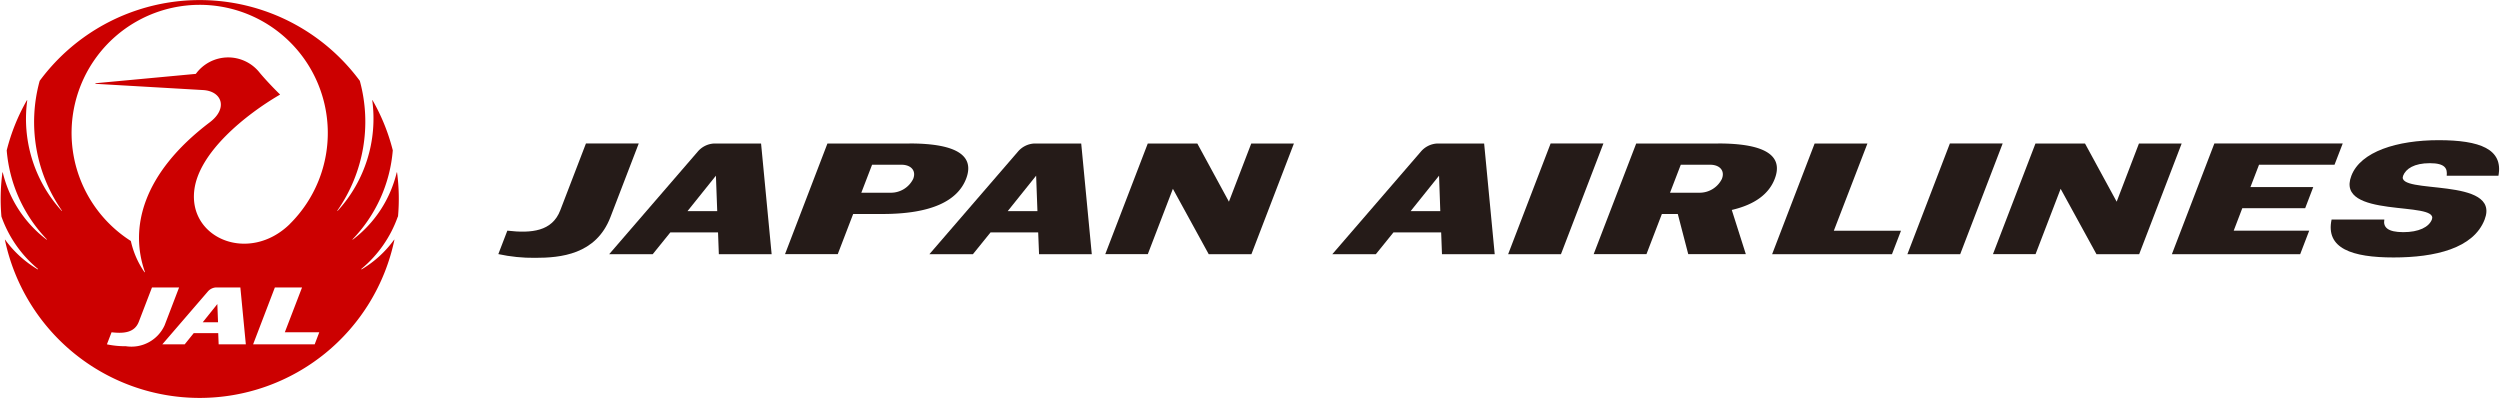<svg width="402" height="64" viewBox="0 0 402 64" fill="none" xmlns="http://www.w3.org/2000/svg"><path d="M32.6 51.82h2.46l-.11-2.93-2.35 2.93Z" fill="#CC0000"/><path d="M64 34.82c.21-2.36.16-4.73-.15-7.08 0-.04-.05-.04-.06 0a19.14 19.14 0 0 1-7.07 10.8.04.04 0 0 1-.02-.07 23.36 23.36 0 0 0 6.46-14.3c-.71-2.82-1.8-5.52-3.25-8.05-.02-.03-.06-.02-.05.02a21.96 21.96 0 0 1-5.58 17.78l-.02-.01a.04.04 0 0 1-.02-.03.04.04 0 0 1 .01-.03A24.92 24.92 0 0 0 57.86 13a32 32 0 0 0-51.48 0 24.93 24.93 0 0 0 3.6 20.9.04.04 0 0 1-.02.02.04.04 0 0 1-.04-.01 21.95 21.95 0 0 1-5.54-17.76c0-.04-.04-.05-.06-.02a31.69 31.69 0 0 0-3.24 8.05A23.37 23.37 0 0 0 7.55 38.5a.04.04 0 0 1-.06.03A19.13 19.13 0 0 1 .45 27.74c0-.04-.06-.04-.06 0a32.36 32.36 0 0 0-.16 7.08 19.26 19.26 0 0 0 5.86 8.41c.04.04 0 .1-.04.08a17.35 17.35 0 0 1-5.22-4.76c-.02-.03-.05-.01-.04.02a32 32 0 0 0 62.63 0c0-.03-.02-.05-.05-.02a17.34 17.34 0 0 1-5.21 4.76c-.05.02-.09-.04-.04-.08a19.27 19.27 0 0 0 5.85-8.4M20.23 55.67c-1.02.01-2.04-.09-3.04-.3l.75-1.94c2 .23 3.7.06 4.38-1.69l2.12-5.52h4.36l-2.33 6.09a5.86 5.86 0 0 1-6.24 3.36Zm14.93-.3-.07-1.8h-3.94l-1.45 1.8h-3.6l7.3-8.47a1.87 1.87 0 0 1 1.35-.68h3.9l.88 9.15h-4.37Zm15.44 0h-9.9l3.5-9.15h4.37l-2.77 7.21h5.54l-.74 1.94Zm-4.02-19.32c-6.55 6.36-16.32 2.3-15.33-5.52.76-6.03 8.16-12.04 13.75-15.3a.04.04 0 0 0 0-.07c-.73-.7-2.25-2.27-3.23-3.45a6.44 6.44 0 0 0-10.28.17l-16.1 1.5a.05.05 0 0 0 0 .1l17.25 1c3.06.17 4.06 2.94 1.1 5.18-10.95 8.3-12.9 17.1-10.44 24.06a.04.04 0 0 1-.08.03 14.15 14.15 0 0 1-2.18-5 20.6 20.6 0 1 1 25.54-2.71" fill="#CC0000"/><path d="M399.53 35.3c-1.79 4.65-7.97 6.1-14.65 6.1-6.67 0-10.96-1.45-9.96-6.1h8.48c-.22 1.24.54 2.03 3.05 2.03 2.5 0 4.12-.81 4.6-2.04 1.16-3.04-15.63-.07-12.95-7.03 1.49-3.9 7.38-5.72 14.03-5.72 6.64 0 10.42 1.43 9.62 5.72h-8.32c.13-1.15-.22-2.02-2.72-2.02s-3.85.89-4.29 2.02c-1.19 3.11 15.78.09 13.11 7.04Z" fill="#251B18"/><path d="M251 40.87h-8.49l6.83-17.8h8.49L251 40.88Z" fill="#251B18"/><path d="M315.2 40.87h-8.49l6.83-17.8h8.49l-6.83 17.8Z" fill="#251B18"/><path d="M369.87 40.87h-20.63l6.83-17.8h20.64l-1.32 3.42h-12.14l-1.38 3.59h10.1l-1.3 3.4h-10.11l-1.38 3.61h12.14l-1.45 3.78Z" fill="#251B18"/><path d="M201.23 40.87h-6.87l-5.76-10.51-4.03 10.5h-6.84l6.83-17.78h7.97l5.08 9.35 3.59-9.35h6.86l-6.83 17.79Z" fill="#251B18"/><path d="M343.98 40.87h-6.87l-5.76-10.51-4.03 10.5h-6.85l6.83-17.78h7.97l5.09 9.35 3.58-9.35h6.87l-6.83 17.79Z" fill="#251B18"/><path d="M98.16 34.91c-2.32 6.05-8.05 6.55-12.13 6.55-1.98.02-3.96-.18-5.9-.6l1.45-3.77c3.89.45 7.21.12 8.51-3.27l4.13-10.75h8.49l-4.55 11.84" fill="#251B18"/><path d="M146.25 23.08h-13.2l-6.82 17.79h8.48l2.48-6.46h4.72c7.84 0 12.06-2.1 13.44-5.66 1.37-3.57-1.24-5.68-9.1-5.68m.6 5.68a4 4 0 0 1-3.63 2.24h-4.72l1.73-4.5h4.72c1.55 0 2.4.96 1.9 2.25" fill="#251B18"/><path d="M276.3 23.08h-13.2l-6.84 17.79h8.49l2.48-6.46h2.56l1.68 6.46h9.26l-2.26-7.11c3.75-.87 5.99-2.6 6.91-5.01 1.37-3.57-1.24-5.68-9.09-5.68m.6 5.68a4 4 0 0 1-3.64 2.24h-4.71l1.73-4.5h4.72c1.55 0 2.4.96 1.9 2.25" fill="#251B18"/><path d="m294.88 37.1 5.4-14.02h-8.49l-6.83 17.79h19.27l1.45-3.77h-10.8Z" fill="#251B18"/><path d="M122.38 23.08h-7.6a3.68 3.68 0 0 0-2.6 1.32L97.96 40.87h7l2.83-3.5h7.67l.13 3.5h8.49l-1.7-17.8m-11.83 10.88 4.57-5.7.21 5.7h-4.78Z" fill="#251B18"/><path d="M173.86 23.08h-7.59a3.68 3.68 0 0 0-2.6 1.32l-14.22 16.47h7l2.83-3.5h7.66l.14 3.5h8.48l-1.7-17.8Zm-11.82 10.87 4.57-5.7.21 5.7h-4.78Z" fill="#251B18"/><path d="M238.66 23.08h-7.6a3.68 3.68 0 0 0-2.6 1.32l-14.22 16.47h7l2.83-3.5h7.67l.13 3.5h8.48l-1.7-17.8m-11.82 10.88 4.57-5.7.2 5.7h-4.77Z" fill="#251B18"/></svg>